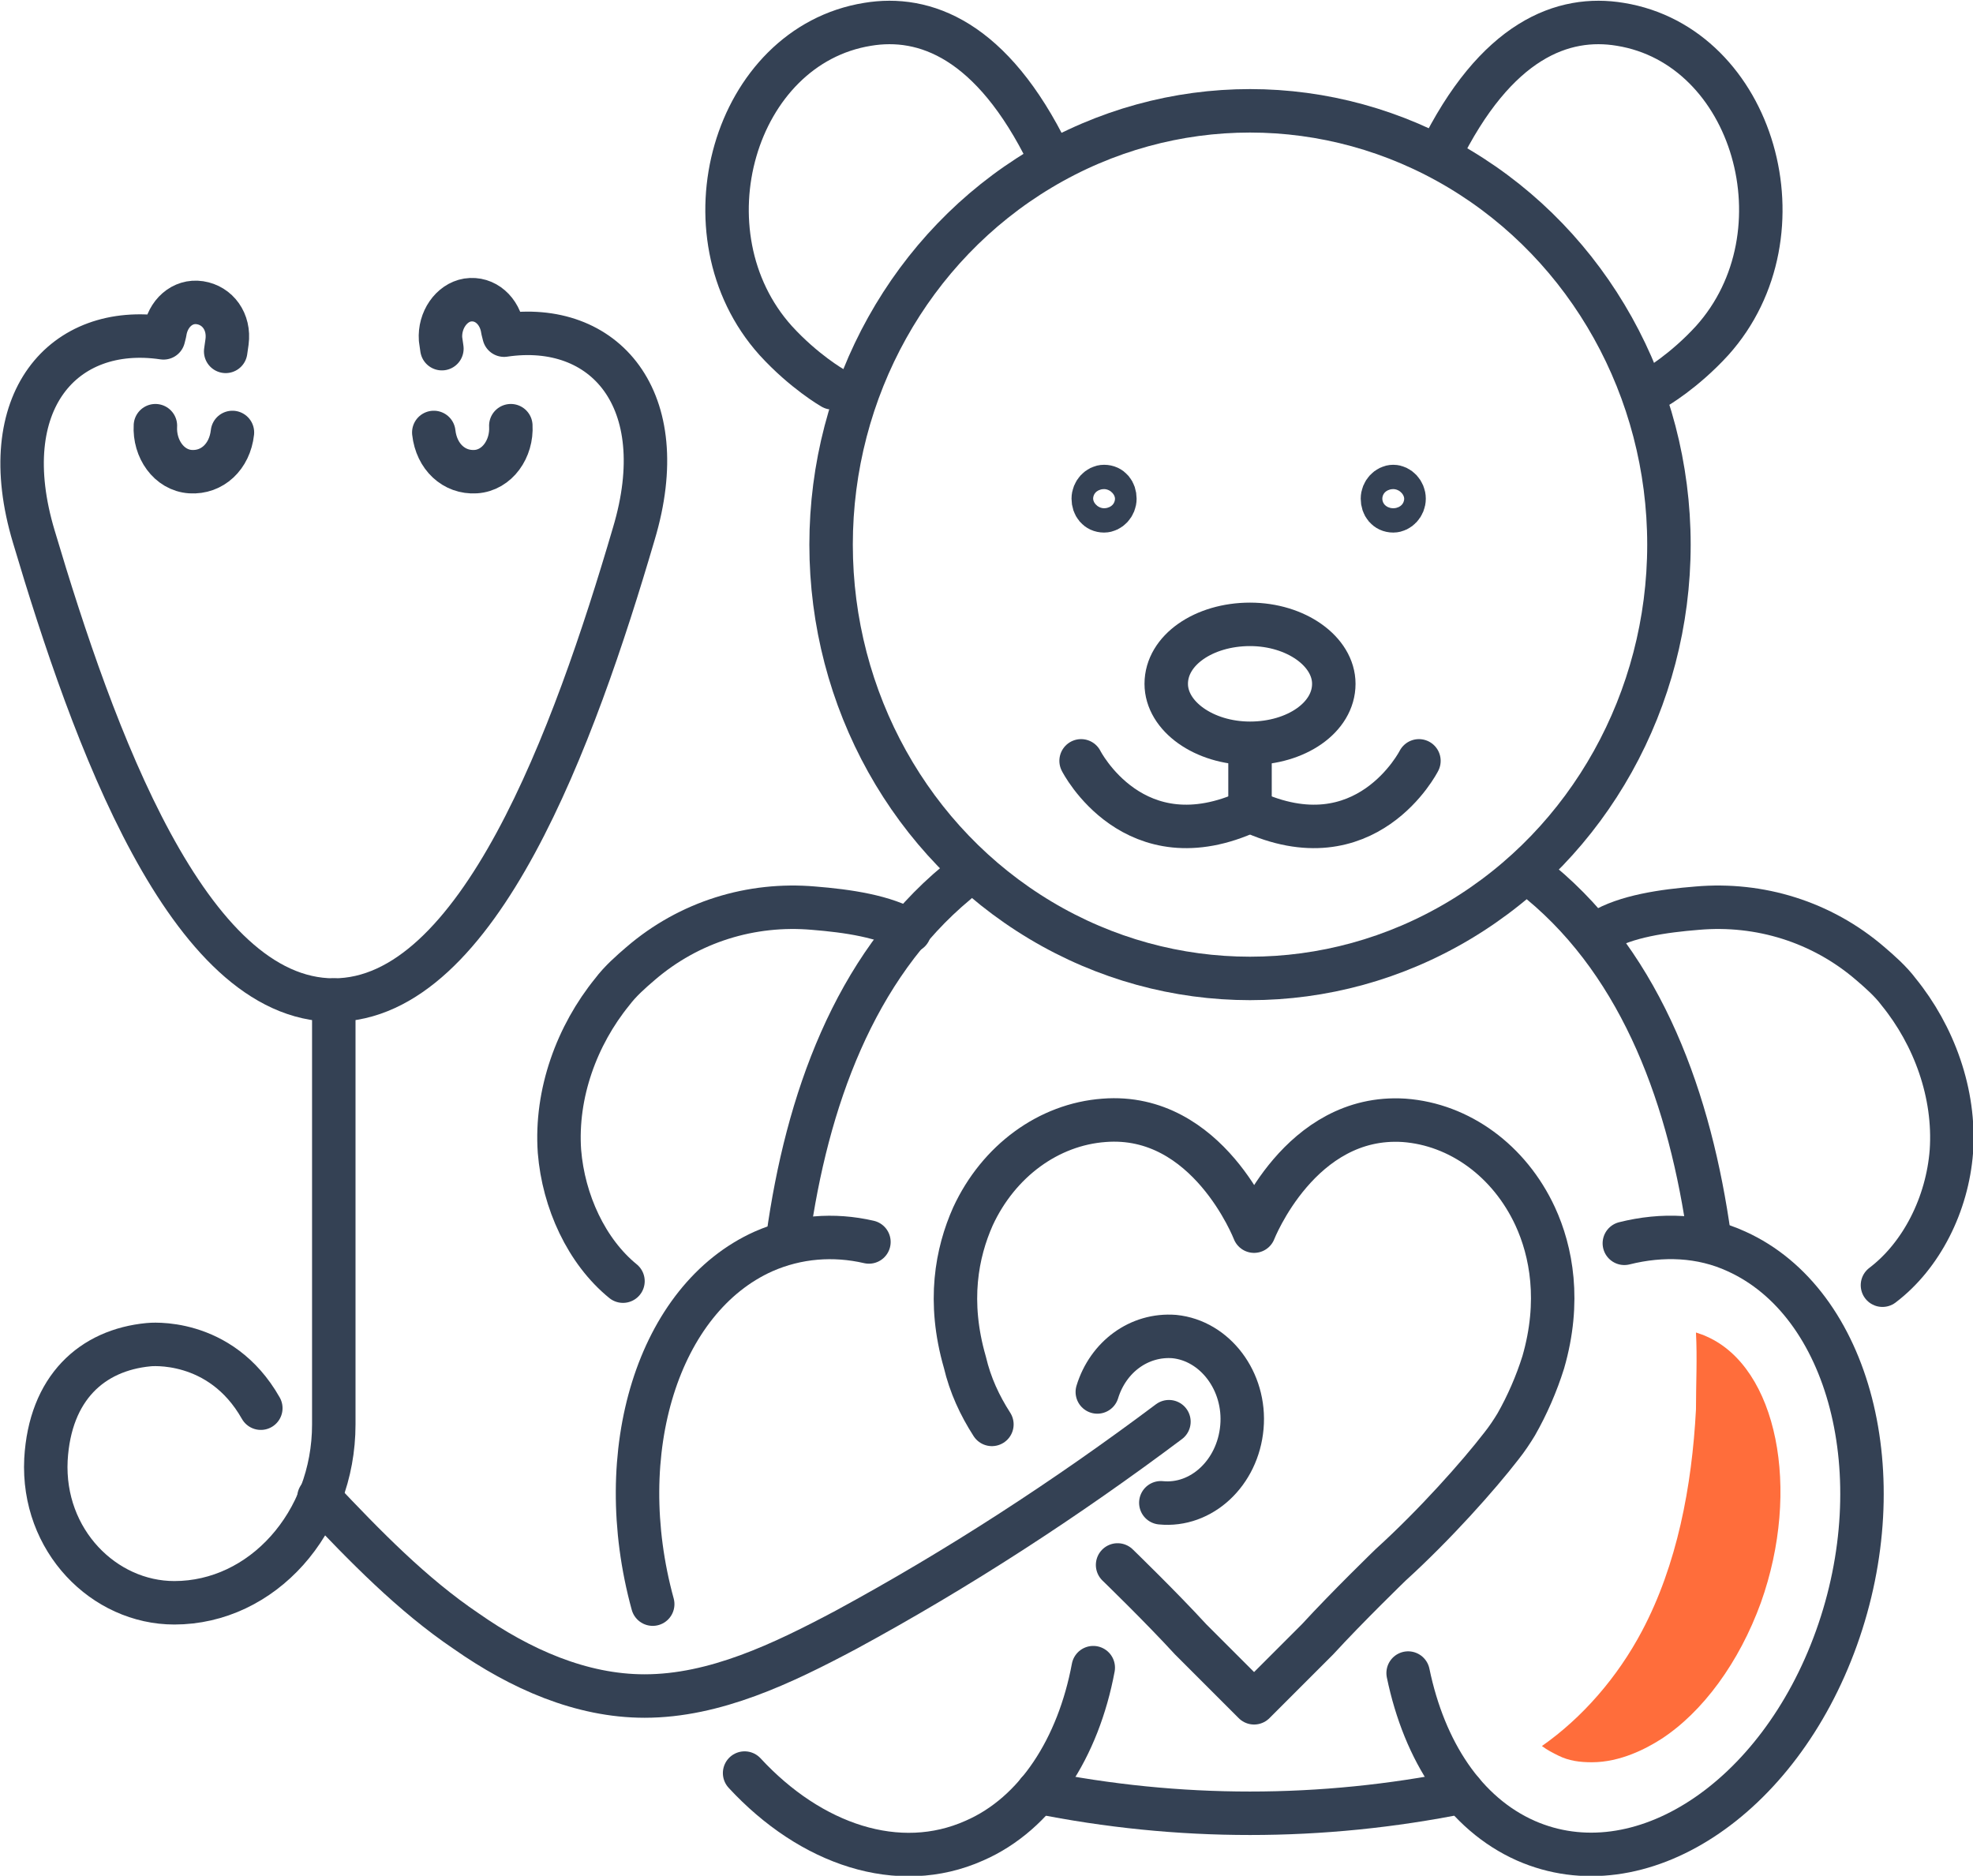 <?xml version="1.0" encoding="utf-8"?>
<!-- Generator: Adobe Illustrator 24.2.3, SVG Export Plug-In . SVG Version: 6.00 Build 0)  -->
<svg version="1.1" id="レイヤー_1" xmlns="http://www.w3.org/2000/svg" xmlns:xlink="http://www.w3.org/1999/xlink" x="0px"
	 y="0px" viewBox="0 0 146 138.8" style="enable-background:new 0 0 146 138.8;" xml:space="preserve">
<style type="text/css">
	.st0{fill:none;stroke:#344154;stroke-width:3.216;stroke-linecap:round;stroke-linejoin:round;stroke-miterlimit:10;}
	.st1{fill:#FF6D3B;}
</style>
<g>
	<path class="st0" d="M11.5,31.5c-0.1,1.7,1,3.3,2.6,3.4l0,0c1.6,0.1,2.9-1.1,3.1-2.9"/>
	<path class="st0" d="M32.7,25.8l-0.1-0.7c-0.1-1.4,0.8-2.7,2-2.9l0,0c1.3-0.2,2.4,0.8,2.6,2.2l0.1,0.4c7.4-1.1,12.6,4.7,9.6,14.7
		C42.5,54.5,35.4,74,24.7,74C13.9,74,6.9,54.5,2.5,39.7c-3-10,2.2-15.8,9.6-14.7l0.1-0.4c0.2-1.4,1.3-2.4,2.6-2.2l0,0
		c1.3,0.2,2.2,1.4,2,2.9l-0.1,0.7"/>
	<path class="st0" d="M37.8,31.5c0.1,1.7-1,3.3-2.6,3.4l0,0c-1.6,0.1-2.9-1.1-3.1-2.9"/>
	<path class="st0" d="M24.7,74v31.4c0,7.3-5.3,13.2-11.8,13.2c-5.2,0-9.8-4.6-9.5-10.6c0.3-5.3,3.4-8.1,7.6-8.5c0,0,5.3-0.6,8.3,4.7
		"/>
	<path class="st0" d="M73.4,105.4c-0.9-1.4-1.6-2.9-2-4.6c-1.3-4.5-0.6-8.1,0.6-10.8c1.9-4.1,5.6-6.8,9.7-7.1
		c7.7-0.6,11.1,8.2,11.1,8.2s3.4-8.7,11.1-8.2c4.1,0.3,7.8,3,9.7,7.1c1.2,2.6,1.9,6.3,0.6,10.8c-0.5,1.6-1.2,3.2-2,4.6
		c-0.3,0.5-0.7,1.1-1.1,1.6c-1.7,2.2-4.9,5.8-8.2,8.8c0,0-3.2,3.1-5.4,5.5l-4.7,4.7l-4.7-4.7c-2.2-2.4-5.4-5.5-5.4-5.5"/>
	<path class="st0" d="M122.5,28.7c0,0,2.1-1.2,4.2-3.5c7.1-7.9,3.1-21.8-6.8-23.4c-4.2-0.7-9.2,1.1-13.4,9.7"/>
	<path class="st0" d="M61.6,28.7c0,0-2.1-1.2-4.2-3.5c-7.1-7.9-3.1-21.8,6.8-23.4c4.2-0.7,9.2,1.1,13.4,9.7"/>
	<path class="st0" d="M126.5,91.6c-1.4-10.1-4.9-20-12.5-26.3"/>
	<path class="st0" d="M76.8,132.6c10.4,2.1,21,2.1,31.4,0"/>
	<path class="st0" d="M70.8,65.3c-7.6,6.3-11.1,16.2-12.5,26.3"/>
	<path class="st0" d="M46.1,94.8c-2.7-2.2-4.4-5.9-4.7-9.6c-0.3-4.3,1.3-8.6,3.9-11.8c0.6-0.8,1.4-1.5,2.1-2.1
		c3.6-3.1,8.2-4.5,12.8-4.1c2.5,0.2,5.3,0.6,7.1,1.7"/>
	<path class="st0" d="M139.3,95.1c2.9-2.2,4.8-6,5.1-9.9c0.3-4.3-1.3-8.6-3.9-11.8c-0.6-0.8-1.4-1.5-2.1-2.1
		c-3.6-3.1-8.2-4.5-12.8-4.1c-2.5,0.2-5.3,0.6-7.1,1.7"/>
	<path class="st0" d="M48.3,118.7c-3.1-11.3,0.4-22.6,8.2-26.1c2.5-1.1,5.2-1.3,7.8-0.7"/>
	<path class="st0" d="M80.9,123.4c-1.1,5.9-4.2,10.8-8.8,12.8c-5.6,2.5-12.1,0.3-17-5"/>
	<path class="st0" d="M104.2,123.8c1.2,5.8,4.2,10.4,8.7,12.4c8.4,3.7,18.7-3,23-15c4.3-12,1-24.8-7.4-28.6
		c-2.6-1.2-5.5-1.3-8.3-0.6"/>
	<g>
		<path class="st0" d="M103.9,36.9c0,0.5-0.4,0.9-0.8,0.9c-0.5,0-0.8-0.4-0.8-0.9c0-0.5,0.4-0.9,0.8-0.9
			C103.5,36,103.9,36.4,103.9,36.9z"/>
		<path class="st0" d="M82.5,36.9c0,0.5-0.4,0.9-0.8,0.9c-0.5,0-0.8-0.4-0.8-0.9c0-0.5,0.4-0.9,0.8-0.9C82.2,36,82.5,36.4,82.5,36.9
			z"/>
	</g>
	<ellipse class="st0" cx="92.5" cy="40.3" rx="31" ry="32.1"/>
	<line class="st0" x1="92.5" y1="55.1" x2="92.5" y2="60"/>
	<path class="st0" d="M80,56.3c0,0,3.9,7.7,12.5,3.7"/>
	<path class="st0" d="M105,56.3c0,0-3.9,7.7-12.5,3.7"/>
	<path class="st0" d="M98.7,50.6c0,2.5-2.8,4.4-6.2,4.4s-6.2-2-6.2-4.4c0-2.5,2.8-4.4,6.2-4.4S98.7,48.2,98.7,50.6z"/>
	<path class="st0" d="M23.6,110.8c3.4,3.6,6.9,7.2,10.9,9.9c4,2.8,8.5,4.8,13.2,4.8c5.2,0,10.2-2.4,14.9-4.9
		c8.3-4.5,16.3-9.7,23.9-15.4"/>
	<path class="st0" d="M81.2,103c0.8-2.6,3.1-4.3,5.7-4.1c3,0.3,5.3,3.3,5,6.7c-0.3,3.4-3,5.9-6,5.6"/>
	<path class="st1" d="M117.8,130.4c2.1,0,4-1,5.1-1.7c3.1-2,5.8-5.7,7.4-10.1c3-8.4,1.2-17.4-4-19.7c-0.2-0.1-0.5-0.2-0.8-0.3
		c0.1,1.9,0,3.8,0,5.7c-0.3,5.7-1.4,11.5-4,16.4c-1.8,3.4-4.4,6.4-7.4,8.5c0.4,0.3,0.8,0.5,1.2,0.7
		C116.1,130.3,116.9,130.4,117.8,130.4z"/>
</g>
</svg>
